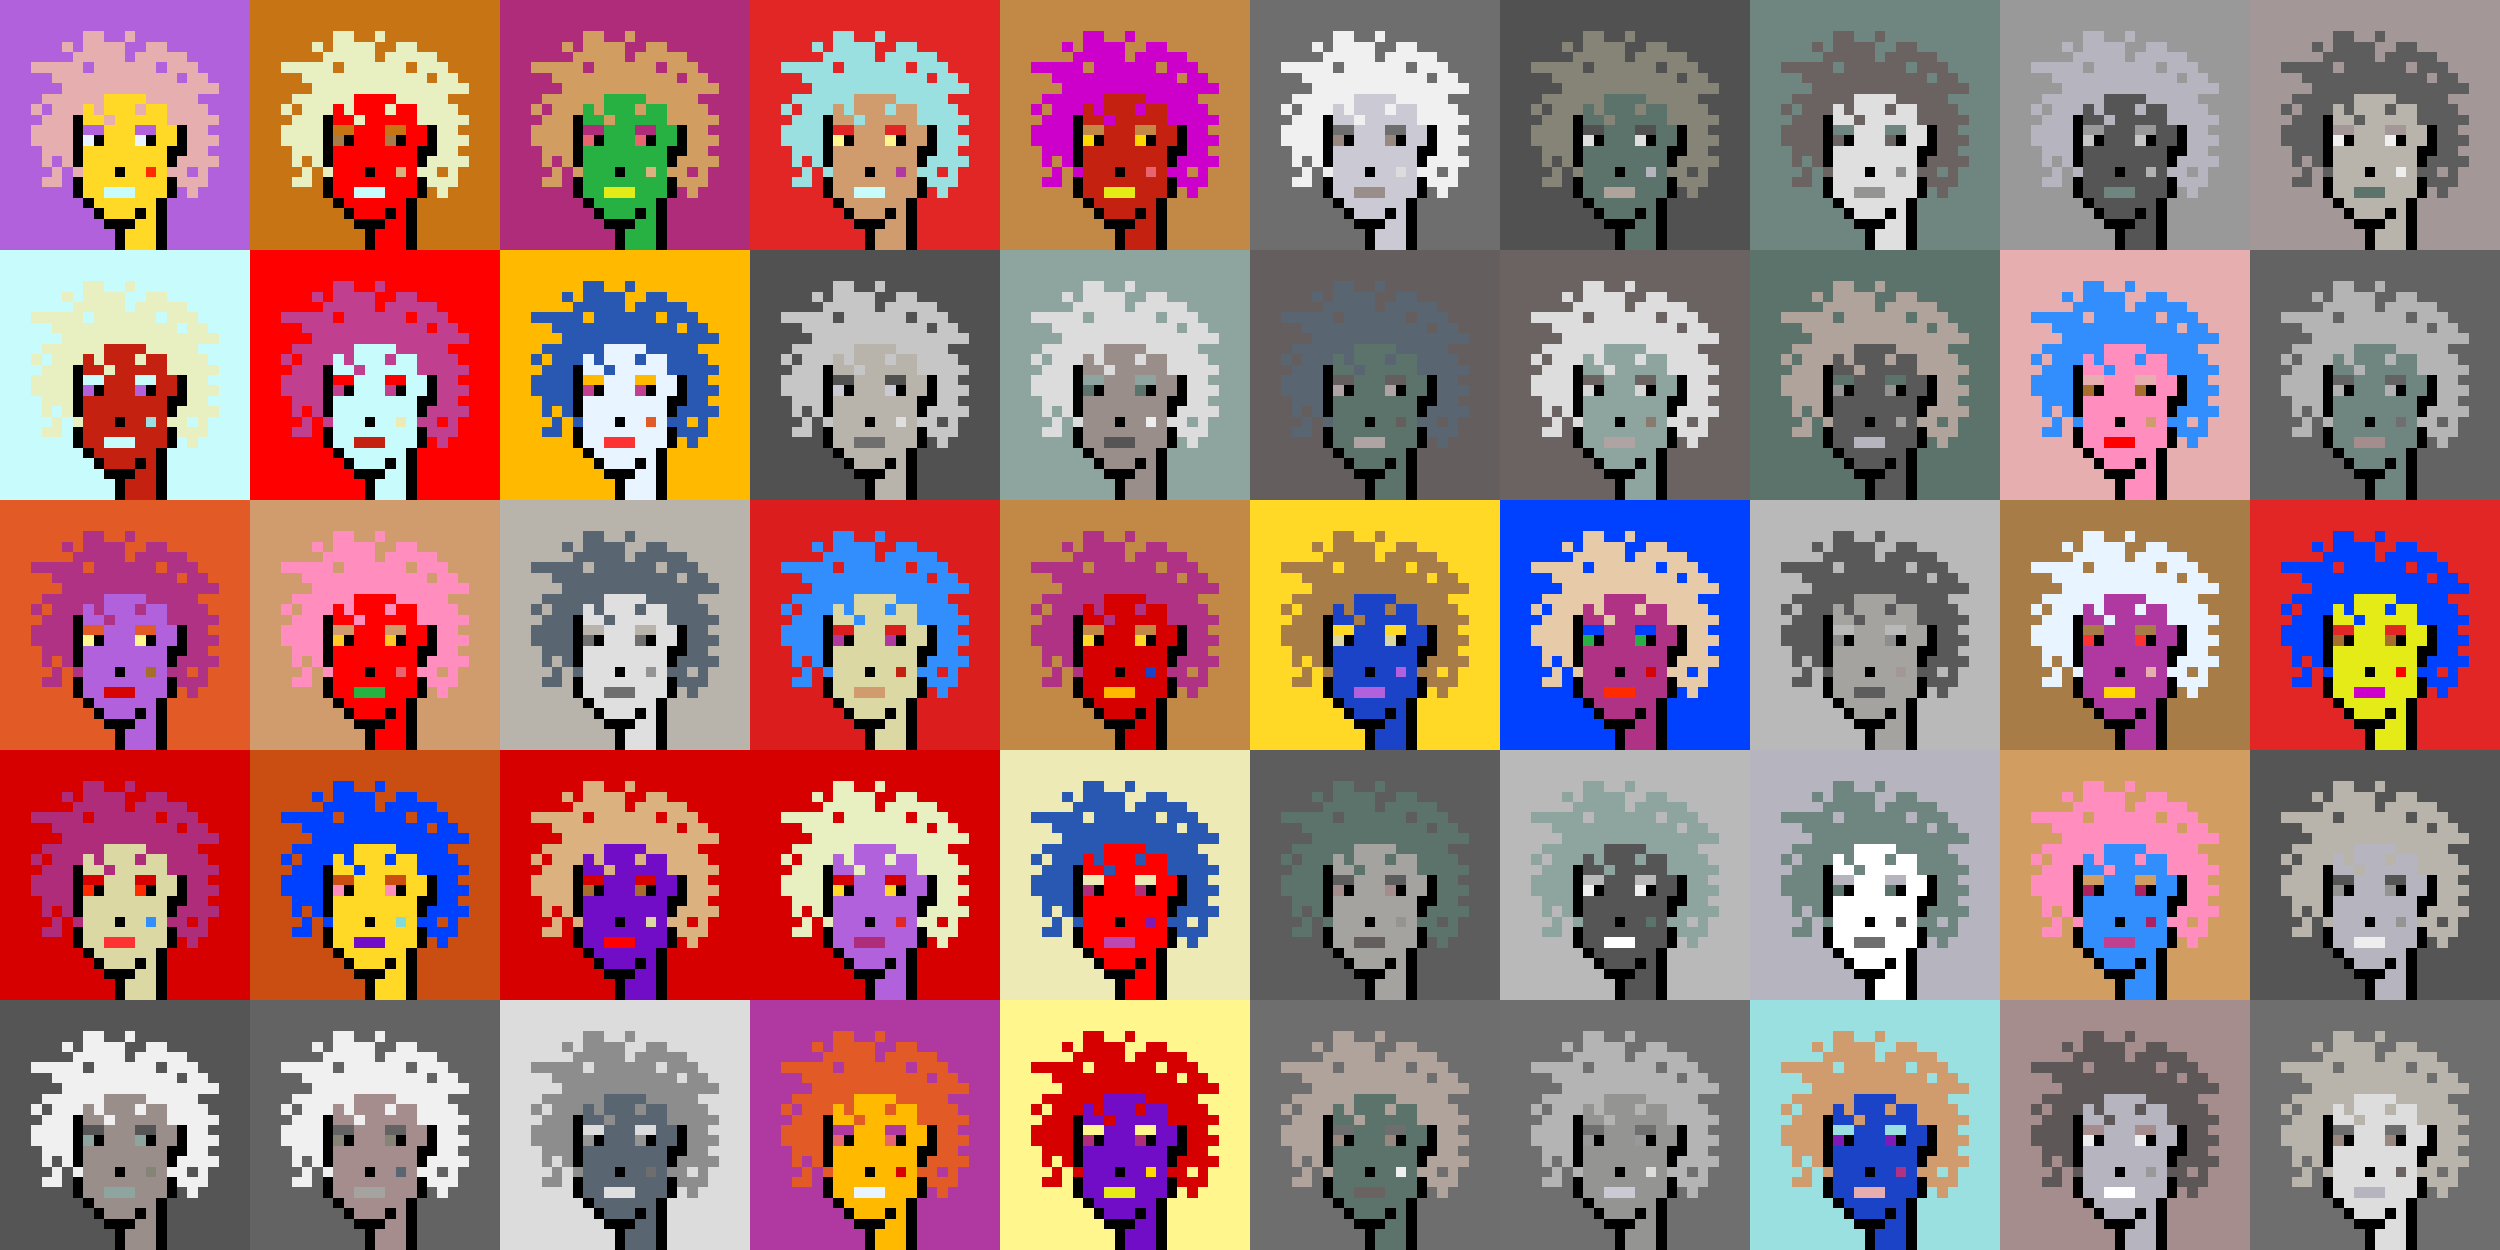 <svg shape-rendering="crispEdges" viewBox="0 0 240 120" xmlns="http://www.w3.org/2000/svg"><rect x="0" y="0" width="240" height="120" fill="#333333" stroke="none"/><style>rect{width:1px;height:1px}rect.bg{width:24px;height:24px}.c1{fill:#e7cba9}.c2{fill:#da8e66}.c3{fill:#ffd800}.c4{fill:#d60404}.c5{fill:#e86570}.c6{fill:#c77514}.c7{fill:#dc1d1d}.c8{fill:#ffc926}.c9{fill:#1a6ed5}.c10{fill:#d09c6e}.c11{fill:#fff68e}.c12{fill:#d29d60}.c13{fill:#80dbda}.c14{fill:#bd47b0}.c15{fill:#b261dc}.c16{fill:#0040ff}.c17{fill:#1a43c8}.c18{fill:#ff8ebe}.c19{fill:#c28946}.c20{fill:#a77c47}.c21{fill:#ffba00}.c22{fill:#ad2160}.c23{fill:#e25b26}.c24{fill:#c42110}.c25{fill:#b03285}.c26{fill:#ca4e11}.c27{fill:#c13f8f}.c28{fill:#e8efc0}.c29{fill:#b66f4e}.c30{fill:#9be0e0}.c31{fill:#e22626}.c32{fill:#2858b1}.c33{fill:#e8f4ff}.c34{fill:#28b143}.c35{fill:#8119b7}.c36{fill:#a66e2c}.c37{fill:#e4eb17}.c38{fill:#ff0000}.c39{fill:#328dfd}.c40{fill:#e08282}.c41{fill:#dcd8a4}.c42{fill:#d60000}.c43{fill:#cd00cb}.c44{fill:#710cc7}.c45{fill:#dbb180}.c46{fill:#ffd926}.c47{fill:#e6aeae}.c48{fill:#eeeab6}.c49{fill:#e65700}.c50{fill:#c8fbfb}.c51{fill:#af2c7b}.c52{fill:#af38a1}.c53{fill:#ff2a00}.c54{fill:#fd3232}.c55{fill:#a39797}.c56{fill:#ffffff}.c57{fill:#6f6f6f}.c58{fill:#afa3a3}.c59{fill:#655e5e}.c60{fill:#897a70}.c61{fill:#a58d8d}.c62{fill:#f0f0f0}.c63{fill:#949593}.c64{fill:#5c736b}.c65{fill:#596570}.c66{fill:#8d8d8d}.c67{fill:#8ea59f}.c68{fill:#5e5757}.c69{fill:#555555}.c70{fill:#595959}.c71{fill:#5d5d5d}.c72{fill:#b8b4ac}.c73{fill:#b1b1b1}.c74{fill:#b0a39b}.c75{fill:#d7d7d7}.c76{fill:#515151}.c77{fill:#b9b9b9}.c78{fill:#9a8e8b}.c79{fill:#636363}.c80{fill:#c6c6c6}.c81{fill:#dddddd}.c82{fill:#6b6361}.c83{fill:#b4b4b4}.c84{fill:#cac9d4}.c85{fill:#dcdcdc}.c86{fill:#6e867f}.c87{fill:#999999}.c88{fill:#dfdfdf}.c89{fill:#c9c9c9}.c90{fill:#988880}.c91{fill:#b6b4bf}.c92{fill:#868377}.c93{fill:#a4a3a0}.c94{fill:#eeeeee}.c95{fill:#6e6e6e}.c96{fill:#6e984d}.c97{fill:#fff68e}.c98{fill:#000000}.c99{fill:#711010}.c100{fill:#dbb180}.c101{fill:#917656}.c102{fill:#5c8539}.c103{fill:#638596}.c104{fill:#7b7b7b}.c105{fill:#d0d0d0}.c106{fill:#aeaeae}.c107{fill:#5e5e5e}.c108{fill:#727272}.c109{fill:#747474}.c110{fill:#373737}</style><defs><g id="h"><rect x="12" y="3"/><rect x="9" y="3"/><rect x="8" y="3"/><rect x="15" y="4"/><rect x="14" y="4"/><rect x="11" y="4"/><rect x="10" y="4"/><rect x="9" y="4"/><rect x="8" y="4"/><rect x="6" y="4"/><rect x="17" y="5"/><rect x="16" y="5"/><rect x="15" y="5"/><rect x="14" y="5"/><rect x="13" y="5"/><rect x="11" y="5"/><rect x="10" y="5"/><rect x="9" y="5"/><rect x="8" y="5"/><rect x="7" y="5"/><rect x="18" y="6"/><rect x="17" y="6"/><rect x="16" y="6"/><rect x="14" y="6"/><rect x="13" y="6"/><rect x="12" y="6"/><rect x="11" y="6"/><rect x="10" y="6"/><rect x="9" y="6"/><rect x="7" y="6"/><rect x="6" y="6"/><rect x="5" y="6"/><rect x="4" y="6"/><rect x="3" y="6"/><rect x="19" y="7"/><rect x="18" y="7"/><rect x="16" y="7"/><rect x="15" y="7"/><rect x="14" y="7"/><rect x="13" y="7"/><rect x="12" y="7"/><rect x="11" y="7"/><rect x="10" y="7"/><rect x="9" y="7"/><rect x="8" y="7"/><rect x="7" y="7"/><rect x="6" y="7"/><rect x="5" y="7"/><rect x="20" y="8"/><rect x="19" y="8"/><rect x="18" y="8"/><rect x="17" y="8"/><rect x="16" y="8"/><rect x="15" y="8"/><rect x="14" y="8"/><rect x="13" y="8"/><rect x="12" y="8"/><rect x="11" y="8"/><rect x="10" y="8"/><rect x="9" y="8"/><rect x="8" y="8"/><rect x="7" y="8"/><rect x="6" y="8"/><rect x="18" y="9"/><rect x="17" y="9"/><rect x="16" y="9"/><rect x="15" y="9"/><rect x="14" y="9"/><rect x="9" y="9"/><rect x="8" y="9"/><rect x="7" y="9"/><rect x="6" y="9"/><rect x="5" y="9"/><rect x="4" y="9"/><rect x="19" y="10"/><rect x="18" y="10"/><rect x="17" y="10"/><rect x="16" y="10"/><rect x="13" y="10"/><rect x="9" y="10"/><rect x="7" y="10"/><rect x="6" y="10"/><rect x="5" y="10"/><rect x="3" y="10"/><rect x="20" y="11"/><rect x="19" y="11"/><rect x="18" y="11"/><rect x="17" y="11"/><rect x="16" y="11"/><rect x="10" y="11"/><rect x="6" y="11"/><rect x="5" y="11"/><rect x="4" y="11"/><rect x="19" y="12"/><rect x="18" y="12"/><rect x="6" y="12"/><rect x="5" y="12"/><rect x="4" y="12"/><rect x="3" y="12"/><rect x="20" y="13"/><rect x="19" y="13"/><rect x="18" y="13"/><rect x="6" y="13"/><rect x="5" y="13"/><rect x="4" y="13"/><rect x="3" y="13"/><rect x="19" y="14"/><rect x="18" y="14"/><rect x="6" y="14"/><rect x="5" y="14"/><rect x="4" y="14"/><rect x="20" y="15"/><rect x="19" y="15"/><rect x="18" y="15"/><rect x="17" y="15"/><rect x="6" y="15"/><rect x="4" y="15"/><rect x="19" y="16"/><rect x="17" y="16"/><rect x="16" y="16"/><rect x="7" y="16"/><rect x="5" y="16"/><rect x="19" y="17"/><rect x="18" y="17"/><rect x="17" y="17"/><rect x="5" y="17"/><rect x="4" y="17"/><rect x="18" y="18"/></g><g id="s"><rect x="13" y="9"/> <rect x="12" y="9"/> <rect x="11" y="9"/> <rect x="10" y="9"/> <rect x="15" y="10"/> <rect x="14" y="10"/> <rect x="12" y="10"/> <rect x="11" y="10"/> <rect x="10" y="10"/> <rect x="8" y="10"/> <rect x="15" y="11"/> <rect x="14" y="11"/> <rect x="13" y="11"/> <rect x="12" y="11"/> <rect x="11" y="11"/> <rect x="9" y="11"/> <rect x="8" y="11"/> <rect x="16" y="12"/> <rect x="15" y="12"/> <rect x="12" y="12"/> <rect x="11" y="12"/> <rect x="10" y="12"/> <rect x="16" y="13"/> <rect x="15" y="13"/> <rect x="12" y="13"/> <rect x="11" y="13"/> <rect x="10" y="13"/> <rect x="15" y="14"/> <rect x="14" y="14"/> <rect x="13" y="14"/> <rect x="12" y="14"/> <rect x="11" y="14"/> <rect x="10" y="14"/> <rect x="9" y="14"/> <rect x="8" y="14"/> <rect x="15" y="15"/> <rect x="14" y="15"/> <rect x="13" y="15"/> <rect x="12" y="15"/> <rect x="11" y="15"/> <rect x="10" y="15"/> <rect x="9" y="15"/> <rect x="8" y="15"/> <rect x="15" y="16"/> <rect x="13" y="16"/> <rect x="12" y="16"/> <rect x="10" y="16"/> <rect x="9" y="16"/> <rect x="8" y="16"/> <rect x="15" y="17"/> <rect x="14" y="17"/> <rect x="13" y="17"/> <rect x="12" y="17"/> <rect x="11" y="17"/> <rect x="10" y="17"/> <rect x="9" y="17"/> <rect x="8" y="17"/> <rect x="15" y="18"/> <rect x="14" y="18"/> <rect x="13" y="18"/> <rect x="9" y="18"/> <rect x="8" y="18"/> <rect x="14" y="19"/> <rect x="13" y="19"/> <rect x="12" y="19"/> <rect x="11" y="19"/> <rect x="10" y="19"/> <rect x="9" y="19"/> <rect x="14" y="20"/> <rect x="12" y="20"/> <rect x="11" y="20"/> <rect x="10" y="20"/> <rect x="14" y="21"/> <rect x="13" y="21"/> <rect x="14" y="22"/> <rect x="13" y="22"/> <rect x="12" y="22"/> <rect x="14" y="23"/> <rect x="13" y="23"/> <rect x="12" y="23"/></g><g id="o"><rect x="7" y="11" /><rect x="17" y="12" /><rect x="7" y="12" /><rect x="17" y="13" /><rect x="14" y="13" /><rect x="9" y="13" /><rect x="7" y="13" /><rect x="17" y="14" /><rect x="16" y="14" /><rect x="7" y="14" /><rect x="16" y="15" /><rect x="7" y="15" /><rect x="11" y="16" /><rect x="16" y="17" /><rect x="7" y="17" /><rect x="16" y="18" /><rect x="7" y="18" /><rect x="15" y="19" /><rect x="8" y="19" /><rect x="15" y="20" /><rect x="13" y="20" /><rect x="9" y="20" /><rect x="15" y="21" /><rect x="12" y="21" /><rect x="11" y="21" /><rect x="10" y="21" /><rect x="15" y="22" /><rect x="11" y="22" /><rect x="15" y="23" /><rect x="11" y="23" /></g><g id="de"><rect x="14" y="12" /><rect x="13" y="12" /><rect x="9" y="12" /><rect x="8" y="12" /></g><g id="le"><rect x="13" y="13" /><rect x="8" y="13" /></g><g id="l"><rect x="12" y="18" /><rect x="11" y="18" /><rect x="10" y="18" /></g><g id="m"><rect x="14" y="16" /></g></defs><g transform="translate(0, 0)"><rect class="bg c15"></rect><use href="#h" class="c47" /><use href="#s" class="c46" /><use href="#de" class="c15" /><use href="#le" class="c33" /><use href="#m" class="c53" /><use href="#l" class="c50" /><use href="#o" fill="black" /></g><g transform="translate(24, 0)"><rect class="bg c6"></rect><use href="#h" class="c28" /><use href="#s" class="c38" /><use href="#de" class="c6" /><use href="#le" class="c20" /><use href="#m" class="c45" /><use href="#l" class="c50" /><use href="#o" fill="black" /></g><g transform="translate(48, 0)"><rect class="bg c51"></rect><use href="#h" class="c12" /><use href="#s" class="c34" /><use href="#de" class="c51" /><use href="#le" class="c5" /><use href="#m" class="c45" /><use href="#l" class="c37" /><use href="#o" fill="black" /></g><g transform="translate(72, 0)"><rect class="bg c31"></rect><use href="#h" class="c30" /><use href="#s" class="c10" /><use href="#de" class="c31" /><use href="#le" class="c11" /><use href="#m" class="c52" /><use href="#l" class="c50" /><use href="#o" fill="black" /></g><g transform="translate(96, 0)"><rect class="bg c19"></rect><use href="#h" class="c43" /><use href="#s" class="c24" /><use href="#de" class="c19" /><use href="#le" class="c3" /><use href="#m" class="c5" /><use href="#l" class="c37" /><use href="#o" fill="black" /></g><g transform="translate(120, 0)"><rect class="bg c95"></rect><use href="#h" class="c62" /><use href="#s" class="c84" /><use href="#de" class="c95" /><use href="#le" class="c90" /><use href="#m" class="c85" /><use href="#l" class="c78" /><use href="#o" fill="black" /></g><g transform="translate(144, 0)"><rect class="bg c76"></rect><use href="#h" class="c92" /><use href="#s" class="c64" /><use href="#de" class="c76" /><use href="#le" class="c88" /><use href="#m" class="c91" /><use href="#l" class="c74" /><use href="#o" fill="black" /></g><g transform="translate(168, 0)"><rect class="bg c86"></rect><use href="#h" class="c82" /><use href="#s" class="c88" /><use href="#de" class="c86" /><use href="#le" class="c82" /><use href="#m" class="c66" /><use href="#l" class="c63" /><use href="#o" fill="black" /></g><g transform="translate(192, 0)"><rect class="bg c87"></rect><use href="#h" class="c91" /><use href="#s" class="c69" /><use href="#de" class="c87" /><use href="#le" class="c80" /><use href="#m" class="c73" /><use href="#l" class="c86" /><use href="#o" fill="black" /></g><g transform="translate(216, 0)"><rect class="bg c55"></rect><use href="#h" class="c71" /><use href="#s" class="c72" /><use href="#de" class="c55" /><use href="#le" class="c62" /><use href="#m" class="c94" /><use href="#l" class="c64" /><use href="#o" fill="black" /></g><g transform="translate(0, 24)"><rect class="bg c50"></rect><use href="#h" class="c28" /><use href="#s" class="c24" /><use href="#de" class="c50" /><use href="#le" class="c15" /><use href="#m" class="c30" /><use href="#l" class="c50" /><use href="#o" fill="black" /></g><g transform="translate(24, 24)"><rect class="bg c38"></rect><use href="#h" class="c27" /><use href="#s" class="c50" /><use href="#de" class="c38" /><use href="#le" class="c27" /><use href="#m" class="c48" /><use href="#l" class="c24" /><use href="#o" fill="black" /></g><g transform="translate(48, 24)"><rect class="bg c21"></rect><use href="#h" class="c32" /><use href="#s" class="c33" /><use href="#de" class="c21" /><use href="#le" class="c27" /><use href="#m" class="c23" /><use href="#l" class="c54" /><use href="#o" fill="black" /></g><g transform="translate(72, 24)"><rect class="bg c76"></rect><use href="#h" class="c80" /><use href="#s" class="c72" /><use href="#de" class="c76" /><use href="#le" class="c84" /><use href="#m" class="c88" /><use href="#l" class="c57" /><use href="#o" fill="black" /></g><g transform="translate(96, 24)"><rect class="bg c67"></rect><use href="#h" class="c85" /><use href="#s" class="c78" /><use href="#de" class="c67" /><use href="#le" class="c64" /><use href="#m" class="c94" /><use href="#l" class="c69" /><use href="#o" fill="black" /></g><g transform="translate(120, 24)"><rect class="bg c59"></rect><use href="#h" class="c65" /><use href="#s" class="c64" /><use href="#de" class="c59" /><use href="#le" class="c58" /><use href="#m" class="c59" /><use href="#l" class="c58" /><use href="#o" fill="black" /></g><g transform="translate(144, 24)"><rect class="bg c82"></rect><use href="#h" class="c81" /><use href="#s" class="c67" /><use href="#de" class="c82" /><use href="#le" class="c75" /><use href="#m" class="c60" /><use href="#l" class="c58" /><use href="#o" fill="black" /></g><g transform="translate(168, 24)"><rect class="bg c64"></rect><use href="#h" class="c74" /><use href="#s" class="c70" /><use href="#de" class="c64" /><use href="#le" class="c63" /><use href="#m" class="c93" /><use href="#l" class="c91" /><use href="#o" fill="black" /></g><g transform="translate(192, 24)"><rect class="bg c47"></rect><use href="#h" class="c39" /><use href="#s" class="c18" /><use href="#de" class="c47" /><use href="#le" class="c36" /><use href="#m" class="c10" /><use href="#l" class="c38" /><use href="#o" fill="black" /></g><g transform="translate(216, 24)"><rect class="bg c79"></rect><use href="#h" class="c83" /><use href="#s" class="c86" /><use href="#de" class="c79" /><use href="#le" class="c73" /><use href="#m" class="c57" /><use href="#l" class="c61" /><use href="#o" fill="black" /></g><g transform="translate(0, 48)"><rect class="bg c23"></rect><use href="#h" class="c25" /><use href="#s" class="c15" /><use href="#de" class="c23" /><use href="#le" class="c11" /><use href="#m" class="c36" /><use href="#l" class="c4" /><use href="#o" fill="black" /></g><g transform="translate(24, 48)"><rect class="bg c10"></rect><use href="#h" class="c18" /><use href="#s" class="c38" /><use href="#de" class="c10" /><use href="#le" class="c8" /><use href="#m" class="c5" /><use href="#l" class="c34" /><use href="#o" fill="black" /></g><g transform="translate(48, 48)"><rect class="bg c72"></rect><use href="#h" class="c65" /><use href="#s" class="c88" /><use href="#de" class="c72" /><use href="#le" class="c57" /><use href="#m" class="c63" /><use href="#l" class="c95" /><use href="#o" fill="black" /></g><g transform="translate(72, 48)"><rect class="bg c7"></rect><use href="#h" class="c39" /><use href="#s" class="c41" /><use href="#de" class="c7" /><use href="#le" class="c52" /><use href="#m" class="c24" /><use href="#l" class="c10" /><use href="#o" fill="black" /></g><g transform="translate(96, 48)"><rect class="bg c19"></rect><use href="#h" class="c25" /><use href="#s" class="c42" /><use href="#de" class="c19" /><use href="#le" class="c46" /><use href="#m" class="c17" /><use href="#l" class="c21" /><use href="#o" fill="black" /></g><g transform="translate(120, 48)"><rect class="bg c46"></rect><use href="#h" class="c20" /><use href="#s" class="c17" /><use href="#de" class="c46" /><use href="#le" class="c41" /><use href="#m" class="c15" /><use href="#l" class="c15" /><use href="#o" fill="black" /></g><g transform="translate(144, 48)"><rect class="bg c16"></rect><use href="#h" class="c1" /><use href="#s" class="c25" /><use href="#de" class="c16" /><use href="#le" class="c34" /><use href="#m" class="c4" /><use href="#l" class="c53" /><use href="#o" fill="black" /></g><g transform="translate(168, 48)"><rect class="bg c77"></rect><use href="#h" class="c70" /><use href="#s" class="c93" /><use href="#de" class="c77" /><use href="#le" class="c66" /><use href="#m" class="c55" /><use href="#l" class="c71" /><use href="#o" fill="black" /></g><g transform="translate(192, 48)"><rect class="bg c20"></rect><use href="#h" class="c33" /><use href="#s" class="c52" /><use href="#de" class="c20" /><use href="#le" class="c54" /><use href="#m" class="c47" /><use href="#l" class="c3" /><use href="#o" fill="black" /></g><g transform="translate(216, 48)"><rect class="bg c31"></rect><use href="#h" class="c16" /><use href="#s" class="c37" /><use href="#de" class="c31" /><use href="#le" class="c36" /><use href="#m" class="c38" /><use href="#l" class="c43" /><use href="#o" fill="black" /></g><g transform="translate(0, 72)"><rect class="bg c42"></rect><use href="#h" class="c51" /><use href="#s" class="c41" /><use href="#de" class="c42" /><use href="#le" class="c53" /><use href="#m" class="c39" /><use href="#l" class="c54" /><use href="#o" fill="black" /></g><g transform="translate(24, 72)"><rect class="bg c26"></rect><use href="#h" class="c16" /><use href="#s" class="c46" /><use href="#de" class="c26" /><use href="#le" class="c18" /><use href="#m" class="c13" /><use href="#l" class="c44" /><use href="#o" fill="black" /></g><g transform="translate(48, 72)"><rect class="bg c42"></rect><use href="#h" class="c45" /><use href="#s" class="c44" /><use href="#de" class="c42" /><use href="#le" class="c36" /><use href="#m" class="c41" /><use href="#l" class="c38" /><use href="#o" fill="black" /></g><g transform="translate(72, 72)"><rect class="bg c42"></rect><use href="#h" class="c28" /><use href="#s" class="c15" /><use href="#de" class="c42" /><use href="#le" class="c46" /><use href="#m" class="c31" /><use href="#l" class="c51" /><use href="#o" fill="black" /></g><g transform="translate(96, 72)"><rect class="bg c48"></rect><use href="#h" class="c32" /><use href="#s" class="c38" /><use href="#de" class="c48" /><use href="#le" class="c51" /><use href="#m" class="c35" /><use href="#l" class="c14" /><use href="#o" fill="black" /></g><g transform="translate(120, 72)"><rect class="bg c71"></rect><use href="#h" class="c64" /><use href="#s" class="c93" /><use href="#de" class="c71" /><use href="#le" class="c61" /><use href="#m" class="c63" /><use href="#l" class="c59" /><use href="#o" fill="black" /></g><g transform="translate(144, 72)"><rect class="bg c77"></rect><use href="#h" class="c67" /><use href="#s" class="c69" /><use href="#de" class="c77" /><use href="#le" class="c62" /><use href="#m" class="c64" /><use href="#l" class="c56" /><use href="#o" fill="black" /></g><g transform="translate(168, 72)"><rect class="bg c91"></rect><use href="#h" class="c86" /><use href="#s" class="c56" /><use href="#de" class="c91" /><use href="#le" class="c64" /><use href="#m" class="c76" /><use href="#l" class="c95" /><use href="#o" fill="black" /></g><g transform="translate(192, 72)"><rect class="bg c12"></rect><use href="#h" class="c18" /><use href="#s" class="c39" /><use href="#de" class="c12" /><use href="#le" class="c22" /><use href="#m" class="c22" /><use href="#l" class="c27" /><use href="#o" fill="black" /></g><g transform="translate(216, 72)"><rect class="bg c69"></rect><use href="#h" class="c72" /><use href="#s" class="c91" /><use href="#de" class="c69" /><use href="#le" class="c63" /><use href="#m" class="c63" /><use href="#l" class="c94" /><use href="#o" fill="black" /></g><g transform="translate(0, 96)"><rect class="bg c69"></rect><use href="#h" class="c62" /><use href="#s" class="c78" /><use href="#de" class="c69" /><use href="#le" class="c67" /><use href="#m" class="c92" /><use href="#l" class="c67" /><use href="#o" fill="black" /></g><g transform="translate(24, 96)"><rect class="bg c79"></rect><use href="#h" class="c62" /><use href="#s" class="c61" /><use href="#de" class="c79" /><use href="#le" class="c92" /><use href="#m" class="c65" /><use href="#l" class="c93" /><use href="#o" fill="black" /></g><g transform="translate(48, 96)"><rect class="bg c85"></rect><use href="#h" class="c66" /><use href="#s" class="c65" /><use href="#de" class="c85" /><use href="#le" class="c63" /><use href="#m" class="c95" /><use href="#l" class="c88" /><use href="#o" fill="black" /></g><g transform="translate(72, 96)"><rect class="bg c52"></rect><use href="#h" class="c23" /><use href="#s" class="c21" /><use href="#de" class="c52" /><use href="#le" class="c5" /><use href="#m" class="c42" /><use href="#l" class="c33" /><use href="#o" fill="black" /></g><g transform="translate(96, 96)"><rect class="bg c11"></rect><use href="#h" class="c42" /><use href="#s" class="c44" /><use href="#de" class="c11" /><use href="#le" class="c51" /><use href="#m" class="c3" /><use href="#l" class="c37" /><use href="#o" fill="black" /></g><g transform="translate(120, 96)"><rect class="bg c95"></rect><use href="#h" class="c74" /><use href="#s" class="c64" /><use href="#de" class="c95" /><use href="#le" class="c90" /><use href="#m" class="c62" /><use href="#l" class="c82" /><use href="#o" fill="black" /></g><g transform="translate(144, 96)"><rect class="bg c57"></rect><use href="#h" class="c83" /><use href="#s" class="c63" /><use href="#de" class="c57" /><use href="#le" class="c87" /><use href="#m" class="c81" /><use href="#l" class="c84" /><use href="#o" fill="black" /></g><g transform="translate(168, 96)"><rect class="bg c30"></rect><use href="#h" class="c10" /><use href="#s" class="c17" /><use href="#de" class="c30" /><use href="#le" class="c35" /><use href="#m" class="c25" /><use href="#l" class="c47" /><use href="#o" fill="black" /></g><g transform="translate(192, 96)"><rect class="bg c61"></rect><use href="#h" class="c68" /><use href="#s" class="c91" /><use href="#de" class="c61" /><use href="#le" class="c94" /><use href="#m" class="c87" /><use href="#l" class="c56" /><use href="#o" fill="black" /></g><g transform="translate(216, 96)"><rect class="bg c95"></rect><use href="#h" class="c72" /><use href="#s" class="c81" /><use href="#de" class="c95" /><use href="#le" class="c90" /><use href="#m" class="c82" /><use href="#l" class="c91" /><use href="#o" fill="black" /></g></svg>